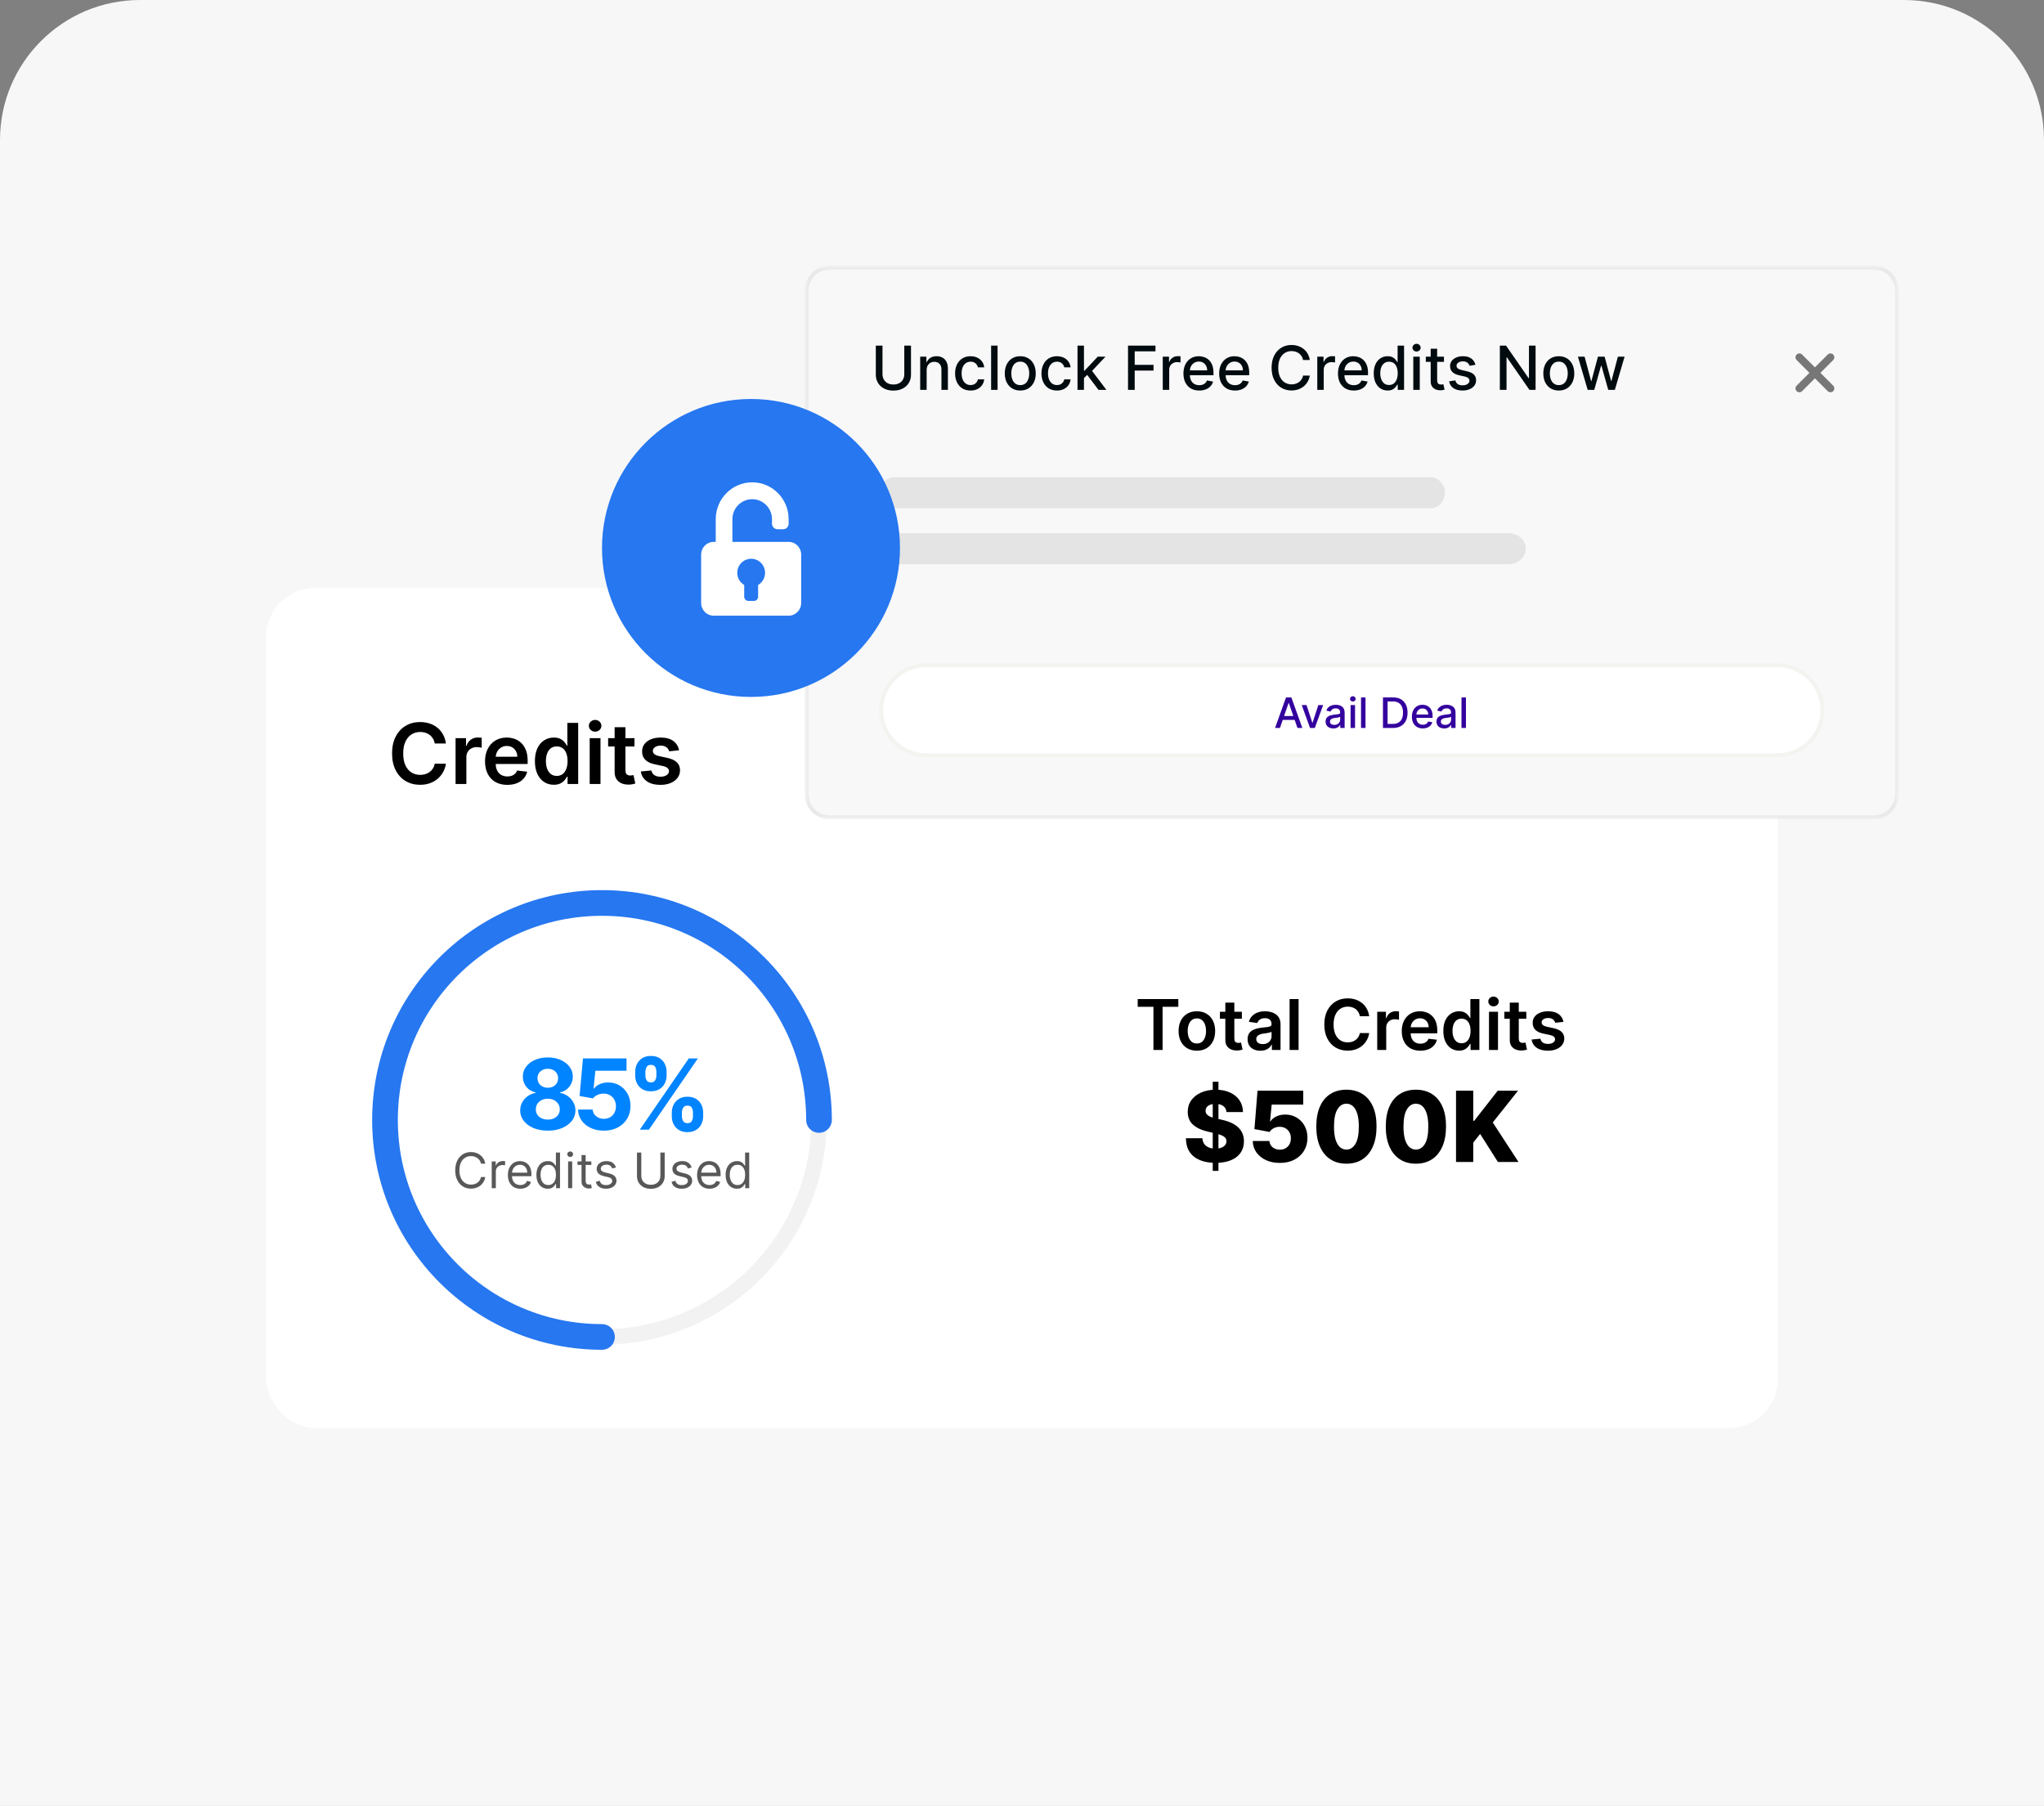 <svg width="292" height="258" viewBox="0 0 292 258" fill="none" xmlns="http://www.w3.org/2000/svg">
<rect x="0" y="0" width="292" height="258" fill="#808080" stroke="none"/>
<path d="M0 20C0 8.954 8.954 0 20 0H272C283.046 0 292 8.954 292 20V258H0V20Z" fill="#F7F7F8"/>
<rect x="38" y="84" width="216" height="120" rx="7" fill="white"/>
<path d="M63.702 106.217H62.108C62.063 105.956 61.979 105.724 61.857 105.523C61.735 105.318 61.583 105.145 61.401 105.003C61.219 104.861 61.012 104.754 60.779 104.683C60.549 104.609 60.3 104.572 60.033 104.572C59.559 104.572 59.138 104.692 58.772 104.93C58.405 105.166 58.118 105.513 57.911 105.97C57.703 106.425 57.6 106.98 57.6 107.636C57.6 108.304 57.703 108.866 57.911 109.324C58.121 109.778 58.408 110.122 58.772 110.355C59.138 110.585 59.557 110.7 60.029 110.7C60.29 110.7 60.534 110.666 60.762 110.598C60.992 110.527 61.198 110.423 61.38 110.287C61.564 110.151 61.719 109.983 61.844 109.784C61.972 109.585 62.06 109.358 62.108 109.102L63.702 109.111C63.642 109.526 63.513 109.915 63.314 110.278C63.118 110.642 62.861 110.963 62.543 111.241C62.225 111.517 61.853 111.733 61.426 111.889C61 112.043 60.527 112.119 60.008 112.119C59.24 112.119 58.556 111.942 57.953 111.587C57.351 111.232 56.877 110.719 56.53 110.048C56.184 109.378 56.01 108.574 56.01 107.636C56.01 106.696 56.185 105.892 56.534 105.224C56.884 104.554 57.36 104.041 57.962 103.686C58.564 103.331 59.246 103.153 60.008 103.153C60.493 103.153 60.945 103.222 61.363 103.358C61.78 103.494 62.152 103.695 62.479 103.959C62.806 104.22 63.074 104.541 63.284 104.922C63.498 105.3 63.637 105.732 63.702 106.217ZM65.082 112V105.455H66.577V106.545H66.646C66.765 106.168 66.969 105.876 67.259 105.672C67.552 105.464 67.886 105.361 68.261 105.361C68.346 105.361 68.441 105.365 68.546 105.374C68.654 105.379 68.744 105.389 68.815 105.403V106.822C68.749 106.8 68.646 106.78 68.504 106.763C68.364 106.743 68.229 106.733 68.099 106.733C67.817 106.733 67.565 106.794 67.34 106.916C67.119 107.036 66.944 107.202 66.816 107.415C66.688 107.628 66.624 107.874 66.624 108.152V112H65.082ZM72.468 112.128C71.811 112.128 71.245 111.991 70.767 111.719C70.293 111.443 69.928 111.054 69.672 110.551C69.416 110.045 69.289 109.45 69.289 108.766C69.289 108.092 69.416 107.501 69.672 106.993C69.931 106.482 70.291 106.084 70.755 105.8C71.218 105.513 71.762 105.369 72.387 105.369C72.79 105.369 73.171 105.435 73.529 105.565C73.89 105.693 74.208 105.892 74.483 106.162C74.762 106.432 74.981 106.776 75.14 107.193C75.299 107.608 75.378 108.102 75.378 108.676V109.149H70.013V108.109H73.9C73.897 107.814 73.833 107.551 73.708 107.321C73.583 107.088 73.408 106.905 73.184 106.771C72.962 106.638 72.704 106.571 72.408 106.571C72.093 106.571 71.816 106.648 71.577 106.801C71.338 106.952 71.152 107.151 71.019 107.398C70.888 107.642 70.821 107.911 70.819 108.203V109.111C70.819 109.491 70.888 109.818 71.027 110.091C71.166 110.361 71.361 110.568 71.611 110.713C71.861 110.855 72.154 110.926 72.489 110.926C72.713 110.926 72.916 110.895 73.098 110.832C73.28 110.767 73.438 110.672 73.571 110.547C73.705 110.422 73.806 110.267 73.874 110.082L75.314 110.244C75.223 110.625 75.05 110.957 74.794 111.241C74.541 111.523 74.218 111.741 73.823 111.898C73.428 112.051 72.976 112.128 72.468 112.128ZM79.112 112.115C78.598 112.115 78.138 111.983 77.731 111.719C77.325 111.455 77.004 111.071 76.769 110.568C76.533 110.065 76.415 109.455 76.415 108.736C76.415 108.009 76.534 107.395 76.773 106.895C77.014 106.392 77.34 106.013 77.749 105.757C78.158 105.499 78.614 105.369 79.117 105.369C79.5 105.369 79.815 105.435 80.062 105.565C80.31 105.693 80.506 105.848 80.651 106.03C80.796 106.209 80.908 106.378 80.987 106.537H81.051V103.273H82.598V112H81.081V110.969H80.987C80.908 111.128 80.793 111.297 80.642 111.476C80.492 111.652 80.293 111.803 80.046 111.928C79.798 112.053 79.487 112.115 79.112 112.115ZM79.543 110.849C79.869 110.849 80.148 110.761 80.378 110.585C80.608 110.406 80.783 110.158 80.902 109.839C81.021 109.521 81.081 109.151 81.081 108.727C81.081 108.304 81.021 107.936 80.902 107.624C80.785 107.311 80.612 107.068 80.382 106.895C80.155 106.722 79.875 106.635 79.543 106.635C79.199 106.635 78.912 106.724 78.682 106.903C78.452 107.082 78.278 107.33 78.162 107.645C78.046 107.96 77.987 108.321 77.987 108.727C77.987 109.136 78.046 109.501 78.162 109.822C78.281 110.141 78.456 110.392 78.686 110.577C78.919 110.759 79.204 110.849 79.543 110.849ZM84.242 112V105.455H85.784V112H84.242ZM85.017 104.526C84.773 104.526 84.563 104.445 84.387 104.283C84.211 104.118 84.123 103.92 84.123 103.69C84.123 103.457 84.211 103.26 84.387 103.098C84.563 102.933 84.773 102.851 85.017 102.851C85.265 102.851 85.475 102.933 85.648 103.098C85.824 103.26 85.912 103.457 85.912 103.69C85.912 103.92 85.824 104.118 85.648 104.283C85.475 104.445 85.265 104.526 85.017 104.526ZM90.639 105.455V106.648H86.876V105.455H90.639ZM87.805 103.886H89.348V110.031C89.348 110.239 89.379 110.398 89.442 110.509C89.507 110.616 89.592 110.69 89.697 110.73C89.803 110.77 89.919 110.79 90.047 110.79C90.144 110.79 90.231 110.783 90.311 110.768C90.394 110.754 90.456 110.741 90.499 110.73L90.758 111.936C90.676 111.964 90.558 111.996 90.405 112.03C90.254 112.064 90.07 112.084 89.851 112.089C89.465 112.101 89.117 112.043 88.807 111.915C88.497 111.784 88.251 111.582 88.07 111.31C87.891 111.037 87.803 110.696 87.805 110.287V103.886ZM97.009 107.185L95.603 107.338C95.563 107.196 95.493 107.062 95.394 106.938C95.297 106.812 95.166 106.712 95.002 106.635C94.837 106.558 94.635 106.52 94.397 106.52C94.076 106.52 93.806 106.589 93.587 106.729C93.371 106.868 93.265 107.048 93.267 107.27C93.265 107.46 93.334 107.615 93.476 107.734C93.621 107.854 93.86 107.952 94.192 108.028L95.309 108.267C95.928 108.401 96.388 108.612 96.689 108.902C96.993 109.192 97.147 109.571 97.15 110.04C97.147 110.452 97.026 110.815 96.787 111.131C96.552 111.443 96.223 111.687 95.803 111.864C95.382 112.04 94.9 112.128 94.354 112.128C93.553 112.128 92.908 111.96 92.419 111.625C91.931 111.287 91.64 110.817 91.546 110.214L93.05 110.07C93.118 110.365 93.263 110.588 93.485 110.739C93.706 110.889 93.995 110.964 94.35 110.964C94.716 110.964 95.01 110.889 95.232 110.739C95.456 110.588 95.569 110.402 95.569 110.18C95.569 109.993 95.496 109.838 95.351 109.716C95.209 109.594 94.988 109.5 94.686 109.435L93.57 109.2C92.942 109.07 92.478 108.849 92.177 108.54C91.875 108.227 91.726 107.832 91.729 107.355C91.726 106.952 91.836 106.602 92.057 106.307C92.282 106.009 92.593 105.778 92.99 105.616C93.391 105.452 93.853 105.369 94.375 105.369C95.142 105.369 95.746 105.533 96.186 105.859C96.63 106.186 96.904 106.628 97.009 107.185Z" fill="black"/>
<path d="M162.529 143.832V142.727H168.331V143.832H166.083V150H164.776V143.832H162.529ZM170.981 150.107C170.449 150.107 169.987 149.989 169.596 149.755C169.206 149.521 168.903 149.193 168.687 148.771C168.474 148.35 168.368 147.857 168.368 147.294C168.368 146.731 168.474 146.237 168.687 145.813C168.903 145.389 169.206 145.06 169.596 144.826C169.987 144.592 170.449 144.474 170.981 144.474C171.514 144.474 171.975 144.592 172.366 144.826C172.757 145.06 173.059 145.389 173.272 145.813C173.487 146.237 173.595 146.731 173.595 147.294C173.595 147.857 173.487 148.35 173.272 148.771C173.059 149.193 172.757 149.521 172.366 149.755C171.975 149.989 171.514 150.107 170.981 150.107ZM170.988 149.077C171.277 149.077 171.519 148.997 171.713 148.839C171.907 148.678 172.051 148.462 172.146 148.192C172.243 147.923 172.292 147.622 172.292 147.29C172.292 146.957 172.243 146.655 172.146 146.385C172.051 146.113 171.907 145.896 171.713 145.735C171.519 145.574 171.277 145.494 170.988 145.494C170.692 145.494 170.446 145.574 170.25 145.735C170.056 145.896 169.91 146.113 169.813 146.385C169.718 146.655 169.671 146.957 169.671 147.29C169.671 147.622 169.718 147.923 169.813 148.192C169.91 148.462 170.056 148.678 170.25 148.839C170.446 148.997 170.692 149.077 170.988 149.077ZM177.41 144.545V145.54H174.274V144.545H177.41ZM175.048 143.239H176.334V148.359C176.334 148.532 176.36 148.665 176.412 148.757C176.466 148.847 176.537 148.909 176.625 148.942C176.712 148.975 176.809 148.991 176.916 148.991C176.997 148.991 177.07 148.986 177.136 148.974C177.205 148.962 177.257 148.951 177.292 148.942L177.509 149.947C177.44 149.97 177.342 149.996 177.214 150.025C177.089 150.053 176.935 150.07 176.753 150.075C176.431 150.084 176.141 150.036 175.883 149.929C175.625 149.82 175.42 149.652 175.268 149.425C175.119 149.197 175.046 148.913 175.048 148.572V143.239ZM180.054 150.11C179.709 150.11 179.397 150.049 179.12 149.925C178.846 149.8 178.628 149.615 178.467 149.371C178.308 149.128 178.229 148.827 178.229 148.469C178.229 148.162 178.286 147.907 178.4 147.706C178.513 147.505 178.668 147.344 178.865 147.223C179.061 147.102 179.283 147.011 179.529 146.95C179.777 146.886 180.034 146.839 180.299 146.811C180.619 146.778 180.878 146.748 181.077 146.722C181.276 146.694 181.42 146.651 181.51 146.594C181.603 146.535 181.649 146.444 181.649 146.321V146.3C181.649 146.032 181.569 145.825 181.411 145.678C181.252 145.531 181.024 145.458 180.725 145.458C180.411 145.458 180.161 145.527 179.976 145.664C179.794 145.801 179.671 145.964 179.607 146.151L178.407 145.98C178.501 145.649 178.658 145.372 178.875 145.149C179.093 144.924 179.359 144.756 179.674 144.645C179.989 144.531 180.337 144.474 180.718 144.474C180.981 144.474 181.243 144.505 181.503 144.567C181.764 144.628 182.002 144.73 182.217 144.872C182.432 145.012 182.605 145.202 182.735 145.444C182.868 145.685 182.934 145.987 182.934 146.349V150H181.699V149.251H181.656C181.578 149.402 181.468 149.544 181.326 149.677C181.186 149.807 181.01 149.912 180.797 149.993C180.586 150.071 180.338 150.11 180.054 150.11ZM180.388 149.165C180.646 149.165 180.87 149.115 181.059 149.013C181.249 148.909 181.394 148.771 181.496 148.601C181.6 148.43 181.652 148.245 181.652 148.043V147.401C181.612 147.434 181.543 147.464 181.446 147.493C181.352 147.521 181.245 147.546 181.127 147.567C181.008 147.589 180.891 147.608 180.775 147.624C180.659 147.641 180.559 147.655 180.473 147.667C180.282 147.693 180.11 147.736 179.958 147.795C179.807 147.854 179.687 147.937 179.6 148.043C179.512 148.147 179.468 148.282 179.468 148.448C179.468 148.685 179.555 148.864 179.728 148.984C179.9 149.105 180.121 149.165 180.388 149.165ZM185.512 142.727V150H184.227V142.727H185.512ZM195.597 145.181H194.269C194.231 144.963 194.161 144.77 194.059 144.602C193.957 144.432 193.831 144.287 193.679 144.169C193.528 144.051 193.355 143.962 193.161 143.903C192.969 143.841 192.762 143.81 192.539 143.81C192.144 143.81 191.794 143.91 191.488 144.109C191.183 144.305 190.944 144.594 190.771 144.975C190.598 145.354 190.512 145.817 190.512 146.364C190.512 146.92 190.598 147.389 190.771 147.77C190.946 148.149 191.185 148.435 191.488 148.629C191.794 148.821 192.143 148.917 192.536 148.917C192.753 148.917 192.957 148.888 193.146 148.832C193.338 148.772 193.51 148.686 193.661 148.572C193.815 148.459 193.944 148.319 194.048 148.153C194.155 147.988 194.228 147.798 194.269 147.585L195.597 147.592C195.547 147.938 195.439 148.262 195.274 148.565C195.11 148.868 194.896 149.136 194.631 149.368C194.366 149.598 194.056 149.777 193.7 149.908C193.345 150.036 192.951 150.099 192.518 150.099C191.879 150.099 191.308 149.951 190.806 149.656C190.304 149.36 189.909 148.932 189.62 148.374C189.331 147.815 189.187 147.145 189.187 146.364C189.187 145.58 189.333 144.91 189.624 144.354C189.915 143.795 190.311 143.368 190.813 143.072C191.315 142.776 191.883 142.628 192.518 142.628C192.923 142.628 193.299 142.685 193.647 142.798C193.995 142.912 194.305 143.079 194.578 143.299C194.85 143.517 195.074 143.784 195.249 144.102C195.426 144.416 195.542 144.776 195.597 145.181ZM196.746 150V144.545H197.993V145.455H198.05C198.149 145.14 198.32 144.897 198.561 144.727C198.805 144.554 199.083 144.467 199.396 144.467C199.467 144.467 199.546 144.471 199.634 144.478C199.723 144.483 199.798 144.491 199.857 144.503V145.685C199.803 145.666 199.716 145.65 199.598 145.636C199.482 145.619 199.37 145.611 199.261 145.611C199.026 145.611 198.816 145.662 198.629 145.763C198.444 145.863 198.298 146.001 198.192 146.179C198.085 146.357 198.032 146.561 198.032 146.793V150H196.746ZM202.901 150.107C202.355 150.107 201.882 149.993 201.485 149.766C201.089 149.536 200.785 149.212 200.572 148.793C200.359 148.371 200.252 147.875 200.252 147.305C200.252 146.744 200.359 146.251 200.572 145.827C200.787 145.401 201.088 145.07 201.474 144.833C201.86 144.594 202.313 144.474 202.834 144.474C203.17 144.474 203.487 144.529 203.786 144.638C204.086 144.744 204.352 144.91 204.581 145.135C204.813 145.36 204.995 145.646 205.128 145.994C205.261 146.34 205.327 146.752 205.327 147.23V147.624H200.856V146.758H204.095C204.092 146.512 204.039 146.293 203.935 146.101C203.831 145.907 203.685 145.754 203.498 145.643C203.313 145.531 203.098 145.476 202.852 145.476C202.589 145.476 202.358 145.54 202.159 145.668C201.96 145.793 201.805 145.959 201.694 146.165C201.585 146.368 201.53 146.592 201.527 146.836V147.592C201.527 147.91 201.585 148.182 201.701 148.409C201.817 148.634 201.979 148.807 202.188 148.928C202.396 149.046 202.64 149.105 202.919 149.105C203.106 149.105 203.276 149.079 203.427 149.027C203.579 148.973 203.71 148.893 203.821 148.789C203.932 148.685 204.017 148.556 204.073 148.402L205.274 148.537C205.198 148.854 205.053 149.131 204.84 149.368C204.63 149.602 204.36 149.785 204.031 149.915C203.702 150.043 203.325 150.107 202.901 150.107ZM208.439 150.096C208.01 150.096 207.627 149.986 207.288 149.766C206.949 149.545 206.682 149.226 206.485 148.807C206.289 148.388 206.191 147.879 206.191 147.28C206.191 146.674 206.29 146.162 206.489 145.746C206.69 145.327 206.961 145.011 207.302 144.798C207.643 144.582 208.023 144.474 208.442 144.474C208.762 144.474 209.025 144.529 209.23 144.638C209.436 144.744 209.6 144.873 209.721 145.025C209.841 145.174 209.935 145.315 210.001 145.447H210.054V142.727H211.343V150H210.079V149.141H210.001C209.935 149.273 209.839 149.414 209.713 149.563C209.588 149.71 209.422 149.835 209.216 149.94C209.01 150.044 208.751 150.096 208.439 150.096ZM208.797 149.041C209.069 149.041 209.301 148.968 209.493 148.821C209.685 148.672 209.831 148.465 209.93 148.2C210.029 147.934 210.079 147.625 210.079 147.273C210.079 146.92 210.029 146.613 209.93 146.353C209.833 146.093 209.689 145.89 209.497 145.746C209.307 145.601 209.074 145.529 208.797 145.529C208.511 145.529 208.272 145.604 208.08 145.753C207.888 145.902 207.744 146.108 207.647 146.371C207.55 146.634 207.501 146.934 207.501 147.273C207.501 147.614 207.55 147.918 207.647 148.185C207.746 148.451 207.892 148.66 208.083 148.814C208.278 148.965 208.516 149.041 208.797 149.041ZM212.713 150V144.545H213.999V150H212.713ZM213.36 143.771C213.156 143.771 212.981 143.704 212.834 143.569C212.687 143.432 212.614 143.267 212.614 143.075C212.614 142.881 212.687 142.717 212.834 142.582C212.981 142.444 213.156 142.376 213.36 142.376C213.566 142.376 213.741 142.444 213.885 142.582C214.032 142.717 214.105 142.881 214.105 143.075C214.105 143.267 214.032 143.432 213.885 143.569C213.741 143.704 213.566 143.771 213.36 143.771ZM218.044 144.545V145.54H214.909V144.545H218.044ZM215.683 143.239H216.968V148.359C216.968 148.532 216.994 148.665 217.047 148.757C217.101 148.847 217.172 148.909 217.26 148.942C217.347 148.975 217.444 148.991 217.551 148.991C217.631 148.991 217.705 148.986 217.771 148.974C217.84 148.962 217.892 148.951 217.927 148.942L218.144 149.947C218.075 149.97 217.977 149.996 217.849 150.025C217.724 150.053 217.57 150.07 217.387 150.075C217.065 150.084 216.775 150.036 216.517 149.929C216.259 149.82 216.055 149.652 215.903 149.425C215.754 149.197 215.681 148.913 215.683 148.572V143.239ZM223.352 145.987L222.181 146.115C222.147 145.997 222.089 145.885 222.007 145.781C221.926 145.677 221.817 145.593 221.68 145.529C221.543 145.465 221.374 145.433 221.176 145.433C220.908 145.433 220.683 145.491 220.501 145.607C220.321 145.723 220.232 145.874 220.235 146.058C220.232 146.217 220.29 146.346 220.409 146.445C220.529 146.545 220.728 146.626 221.005 146.69L221.936 146.889C222.452 147 222.835 147.177 223.086 147.418C223.339 147.66 223.467 147.976 223.47 148.366C223.467 148.71 223.367 149.013 223.168 149.276C222.971 149.536 222.698 149.74 222.347 149.886C221.997 150.033 221.595 150.107 221.14 150.107C220.472 150.107 219.935 149.967 219.528 149.688C219.121 149.406 218.878 149.014 218.8 148.512L220.053 148.391C220.11 148.638 220.231 148.823 220.416 148.949C220.6 149.074 220.841 149.137 221.137 149.137C221.442 149.137 221.687 149.074 221.872 148.949C222.059 148.823 222.152 148.668 222.152 148.484C222.152 148.327 222.092 148.198 221.971 148.097C221.853 147.995 221.668 147.917 221.417 147.862L220.487 147.667C219.963 147.558 219.576 147.375 219.325 147.116C219.075 146.856 218.95 146.527 218.953 146.129C218.95 145.793 219.041 145.502 219.226 145.256C219.413 145.007 219.672 144.815 220.004 144.68C220.338 144.543 220.722 144.474 221.158 144.474C221.797 144.474 222.3 144.611 222.667 144.883C223.036 145.155 223.265 145.523 223.352 145.987Z" fill="black"/>
<path d="M173.248 167.273V154.545H174.063V167.273H173.248ZM175.212 158.871C175.179 158.506 175.031 158.223 174.769 158.021C174.511 157.815 174.141 157.712 173.661 157.712C173.342 157.712 173.077 157.754 172.865 157.837C172.653 157.92 172.494 158.034 172.388 158.18C172.282 158.322 172.227 158.486 172.224 158.672C172.217 158.824 172.247 158.959 172.313 159.075C172.383 159.191 172.482 159.293 172.612 159.383C172.744 159.469 172.903 159.545 173.089 159.612C173.274 159.678 173.483 159.736 173.715 159.786L174.59 159.984C175.094 160.094 175.538 160.24 175.923 160.422C176.31 160.604 176.635 160.821 176.897 161.073C177.162 161.325 177.363 161.615 177.499 161.943C177.634 162.271 177.704 162.639 177.707 163.047C177.704 163.69 177.542 164.242 177.22 164.702C176.899 165.163 176.436 165.516 175.833 165.761C175.233 166.007 174.509 166.129 173.661 166.129C172.809 166.129 172.066 166.002 171.433 165.746C170.8 165.491 170.308 165.103 169.957 164.583C169.605 164.063 169.425 163.405 169.415 162.609H171.771C171.791 162.938 171.879 163.211 172.035 163.43C172.191 163.648 172.404 163.814 172.676 163.927C172.951 164.04 173.269 164.096 173.631 164.096C173.962 164.096 174.244 164.051 174.476 163.962C174.711 163.872 174.892 163.748 175.018 163.589C175.144 163.43 175.208 163.247 175.212 163.042C175.208 162.85 175.149 162.686 175.033 162.55C174.917 162.411 174.738 162.291 174.496 162.192C174.257 162.089 173.952 161.995 173.581 161.908L172.517 161.66C171.635 161.458 170.941 161.131 170.434 160.68C169.927 160.226 169.675 159.613 169.678 158.841C169.675 158.211 169.844 157.659 170.185 157.185C170.527 156.711 170.999 156.342 171.602 156.077C172.205 155.812 172.893 155.679 173.665 155.679C174.454 155.679 175.139 155.813 175.719 156.082C176.302 156.347 176.754 156.72 177.076 157.2C177.397 157.681 177.562 158.238 177.568 158.871H175.212ZM182.828 166.139C182.086 166.139 181.426 166.005 180.849 165.737C180.273 165.468 179.817 165.098 179.482 164.628C179.151 164.157 178.978 163.617 178.965 163.007H181.352C181.371 163.382 181.524 163.683 181.809 163.912C182.094 164.137 182.434 164.25 182.828 164.25C183.136 164.25 183.41 164.182 183.648 164.046C183.887 163.91 184.074 163.72 184.21 163.474C184.346 163.226 184.412 162.941 184.409 162.619C184.412 162.291 184.344 162.004 184.205 161.759C184.069 161.514 183.88 161.323 183.638 161.188C183.4 161.048 183.125 160.979 182.813 160.979C182.518 160.975 182.238 161.04 181.973 161.173C181.711 161.305 181.512 161.486 181.376 161.714L179.204 161.307L179.646 155.818H186.179V157.802H181.67L181.436 160.203H181.496C181.665 159.921 181.937 159.689 182.311 159.507C182.689 159.321 183.118 159.229 183.599 159.229C184.209 159.229 184.752 159.371 185.229 159.656C185.71 159.938 186.088 160.329 186.363 160.83C186.641 161.33 186.781 161.903 186.781 162.55C186.781 163.249 186.615 163.869 186.283 164.409C185.955 164.949 185.495 165.374 184.901 165.682C184.311 165.987 183.62 166.139 182.828 166.139ZM192.343 166.249C191.454 166.249 190.689 166.038 190.046 165.617C189.403 165.193 188.907 164.585 188.559 163.793C188.211 162.997 188.039 162.041 188.042 160.924C188.045 159.807 188.219 158.859 188.564 158.08C188.912 157.298 189.406 156.703 190.046 156.295C190.689 155.884 191.454 155.679 192.343 155.679C193.231 155.679 193.996 155.884 194.639 156.295C195.286 156.703 195.783 157.298 196.131 158.08C196.479 158.862 196.651 159.81 196.648 160.924C196.648 162.044 196.474 163.002 196.126 163.798C195.778 164.593 195.282 165.201 194.639 165.622C194 166.04 193.234 166.249 192.343 166.249ZM192.343 164.235C192.873 164.235 193.302 163.965 193.63 163.425C193.958 162.881 194.121 162.048 194.117 160.924C194.117 160.188 194.043 159.582 193.894 159.104C193.744 158.624 193.537 158.266 193.272 158.031C193.007 157.795 192.697 157.678 192.343 157.678C191.816 157.678 191.39 157.944 191.065 158.478C190.74 159.008 190.576 159.824 190.573 160.924C190.569 161.67 190.641 162.288 190.786 162.778C190.936 163.269 191.144 163.635 191.413 163.877C191.681 164.116 191.991 164.235 192.343 164.235ZM202.268 166.249C201.38 166.249 200.614 166.038 199.971 165.617C199.328 165.193 198.833 164.585 198.485 163.793C198.137 162.997 197.965 162.041 197.968 160.924C197.971 159.807 198.145 158.859 198.49 158.08C198.838 157.298 199.332 156.703 199.971 156.295C200.614 155.884 201.38 155.679 202.268 155.679C203.157 155.679 203.922 155.884 204.565 156.295C205.211 156.703 205.709 157.298 206.057 158.08C206.405 158.862 206.577 159.81 206.574 160.924C206.574 162.044 206.4 163.002 206.052 163.798C205.704 164.593 205.208 165.201 204.565 165.622C203.925 166.04 203.16 166.249 202.268 166.249ZM202.268 164.235C202.799 164.235 203.228 163.965 203.556 163.425C203.884 162.881 204.046 162.048 204.043 160.924C204.043 160.188 203.969 159.582 203.819 159.104C203.67 158.624 203.463 158.266 203.198 158.031C202.933 157.795 202.623 157.678 202.268 157.678C201.741 157.678 201.315 157.944 200.991 158.478C200.666 159.008 200.502 159.824 200.498 160.924C200.495 161.67 200.566 162.288 200.712 162.778C200.861 163.269 201.07 163.635 201.339 163.877C201.607 164.116 201.917 164.235 202.268 164.235ZM208.003 166V155.818H210.464V160.124H210.598L213.964 155.818H216.862L213.253 160.362L216.927 166H213.984L211.448 161.998L210.464 163.241V166H208.003Z" fill="black"/>
<path opacity="0.7" d="M69.33 166.247H68.713C68.677 166.07 68.613 165.914 68.522 165.779C68.432 165.645 68.323 165.533 68.194 165.441C68.066 165.349 67.924 165.279 67.769 165.233C67.613 165.186 67.451 165.163 67.281 165.163C66.973 165.163 66.694 165.241 66.444 165.397C66.195 165.552 65.997 165.782 65.85 166.085C65.704 166.389 65.631 166.761 65.631 167.201C65.631 167.642 65.704 168.014 65.85 168.317C65.997 168.621 66.195 168.85 66.444 169.006C66.694 169.162 66.973 169.24 67.281 169.24C67.451 169.24 67.613 169.217 67.769 169.17C67.924 169.124 68.066 169.055 68.194 168.964C68.323 168.871 68.432 168.757 68.522 168.623C68.613 168.487 68.677 168.332 68.713 168.156H69.33C69.283 168.416 69.199 168.649 69.076 168.854C68.954 169.06 68.801 169.235 68.619 169.379C68.436 169.521 68.232 169.63 68.005 169.705C67.779 169.779 67.538 169.816 67.281 169.816C66.847 169.816 66.461 169.71 66.123 169.498C65.785 169.286 65.519 168.985 65.325 168.593C65.131 168.202 65.034 167.738 65.034 167.201C65.034 166.664 65.131 166.2 65.325 165.809C65.519 165.418 65.785 165.117 66.123 164.904C66.461 164.692 66.847 164.586 67.281 164.586C67.538 164.586 67.779 164.624 68.005 164.698C68.232 164.773 68.436 164.882 68.619 165.026C68.801 165.169 68.954 165.343 69.076 165.548C69.199 165.752 69.283 165.985 69.33 166.247ZM70.246 169.747V165.929H70.813V166.505H70.853C70.922 166.316 71.049 166.163 71.231 166.045C71.413 165.928 71.619 165.869 71.847 165.869C71.89 165.869 71.944 165.87 72.009 165.871C72.073 165.873 72.122 165.876 72.156 165.879V166.476C72.136 166.471 72.09 166.463 72.019 166.453C71.949 166.442 71.875 166.436 71.797 166.436C71.612 166.436 71.446 166.475 71.3 166.553C71.156 166.629 71.042 166.735 70.957 166.871C70.874 167.005 70.833 167.158 70.833 167.331V169.747H70.246ZM74.335 169.826C73.968 169.826 73.65 169.745 73.383 169.583C73.118 169.419 72.914 169.19 72.769 168.897C72.627 168.602 72.556 168.259 72.556 167.868C72.556 167.476 72.627 167.132 72.769 166.833C72.914 166.534 73.114 166.3 73.371 166.132C73.63 165.963 73.931 165.879 74.276 165.879C74.475 165.879 74.671 165.912 74.865 165.978C75.059 166.045 75.235 166.152 75.394 166.302C75.554 166.449 75.68 166.645 75.775 166.888C75.869 167.132 75.916 167.432 75.916 167.788V168.037H72.973V167.529H75.32C75.32 167.314 75.277 167.122 75.191 166.953C75.106 166.784 74.985 166.65 74.828 166.553C74.672 166.455 74.488 166.406 74.276 166.406C74.042 166.406 73.84 166.464 73.669 166.58C73.5 166.694 73.37 166.843 73.279 167.027C73.188 167.211 73.142 167.409 73.142 167.619V167.957C73.142 168.245 73.192 168.49 73.291 168.69C73.393 168.889 73.533 169.041 73.712 169.145C73.891 169.248 74.099 169.299 74.335 169.299C74.49 169.299 74.629 169.278 74.753 169.235C74.879 169.19 74.988 169.124 75.079 169.036C75.17 168.946 75.24 168.835 75.29 168.703L75.857 168.862C75.797 169.054 75.697 169.223 75.556 169.369C75.415 169.513 75.241 169.626 75.034 169.707C74.827 169.787 74.594 169.826 74.335 169.826ZM78.251 169.826C77.933 169.826 77.652 169.746 77.408 169.585C77.164 169.423 76.974 169.194 76.836 168.899C76.699 168.603 76.63 168.252 76.63 167.848C76.63 167.447 76.699 167.099 76.836 166.804C76.974 166.509 77.165 166.281 77.41 166.12C77.656 165.959 77.939 165.879 78.261 165.879C78.509 165.879 78.706 165.92 78.85 166.003C78.996 166.084 79.107 166.177 79.183 166.282C79.261 166.384 79.321 166.469 79.364 166.535H79.414V164.656H80.001V169.747H79.434V169.16H79.364C79.321 169.23 79.26 169.318 79.18 169.424C79.101 169.528 78.987 169.622 78.84 169.705C78.692 169.786 78.496 169.826 78.251 169.826ZM78.33 169.299C78.566 169.299 78.764 169.238 78.927 169.115C79.089 168.991 79.213 168.82 79.297 168.601C79.382 168.38 79.424 168.126 79.424 167.838C79.424 167.553 79.382 167.303 79.3 167.09C79.217 166.874 79.094 166.707 78.932 166.587C78.769 166.466 78.569 166.406 78.33 166.406C78.082 166.406 77.874 166.47 77.709 166.597C77.545 166.723 77.421 166.895 77.338 167.112C77.257 167.327 77.217 167.569 77.217 167.838C77.217 168.11 77.258 168.356 77.341 168.579C77.425 168.799 77.55 168.975 77.714 169.105C77.879 169.235 78.085 169.299 78.33 169.299ZM81.157 169.747V165.929H81.743V169.747H81.157ZM81.455 165.292C81.341 165.292 81.242 165.253 81.159 165.175C81.078 165.098 81.037 165.004 81.037 164.895C81.037 164.785 81.078 164.692 81.159 164.614C81.242 164.536 81.341 164.497 81.455 164.497C81.569 164.497 81.667 164.536 81.748 164.614C81.831 164.692 81.873 164.785 81.873 164.895C81.873 165.004 81.831 165.098 81.748 165.175C81.667 165.253 81.569 165.292 81.455 165.292ZM84.478 165.929V166.426H82.499V165.929H84.478ZM83.076 165.014H83.663V168.653C83.663 168.819 83.687 168.943 83.735 169.026C83.785 169.107 83.848 169.162 83.924 169.19C84.002 169.217 84.084 169.23 84.17 169.23C84.235 169.23 84.288 169.226 84.329 169.22C84.371 169.212 84.404 169.205 84.428 169.2L84.548 169.727C84.508 169.742 84.453 169.757 84.381 169.772C84.31 169.788 84.22 169.797 84.11 169.797C83.945 169.797 83.782 169.761 83.623 169.69C83.466 169.618 83.335 169.51 83.23 169.364C83.128 169.218 83.076 169.034 83.076 168.812V165.014ZM87.997 166.784L87.47 166.933C87.437 166.845 87.388 166.76 87.323 166.677C87.26 166.592 87.174 166.523 87.065 166.468C86.955 166.413 86.815 166.386 86.645 166.386C86.411 166.386 86.216 166.44 86.06 166.548C85.906 166.654 85.829 166.789 85.829 166.953C85.829 167.099 85.882 167.214 85.988 167.298C86.094 167.383 86.26 167.453 86.486 167.51L87.052 167.649C87.394 167.732 87.648 167.858 87.815 168.029C87.983 168.198 88.067 168.416 88.067 168.683C88.067 168.902 88.004 169.097 87.877 169.27C87.753 169.442 87.579 169.578 87.356 169.677C87.132 169.777 86.872 169.826 86.575 169.826C86.186 169.826 85.863 169.742 85.608 169.573C85.353 169.404 85.191 169.157 85.123 168.832L85.68 168.693C85.733 168.898 85.833 169.052 85.981 169.155C86.13 169.258 86.325 169.309 86.565 169.309C86.838 169.309 87.056 169.251 87.216 169.135C87.379 169.018 87.46 168.877 87.46 168.713C87.46 168.58 87.413 168.469 87.321 168.38C87.228 168.288 87.085 168.221 86.893 168.176L86.257 168.027C85.907 167.944 85.65 167.815 85.486 167.641C85.324 167.466 85.243 167.246 85.243 166.983C85.243 166.767 85.303 166.577 85.424 166.411C85.547 166.245 85.713 166.115 85.924 166.021C86.136 165.926 86.376 165.879 86.645 165.879C87.022 165.879 87.319 165.962 87.534 166.128C87.752 166.293 87.906 166.512 87.997 166.784ZM94.339 164.656H94.955V168.027C94.955 168.375 94.873 168.685 94.709 168.959C94.547 169.231 94.317 169.445 94.021 169.603C93.724 169.758 93.376 169.836 92.977 169.836C92.577 169.836 92.229 169.758 91.933 169.603C91.636 169.445 91.406 169.231 91.241 168.959C91.079 168.685 90.998 168.375 90.998 168.027V164.656H91.614V167.977C91.614 168.226 91.669 168.447 91.778 168.641C91.888 168.833 92.043 168.985 92.246 169.096C92.45 169.205 92.693 169.26 92.977 169.26C93.26 169.26 93.504 169.205 93.707 169.096C93.911 168.985 94.067 168.833 94.175 168.641C94.284 168.447 94.339 168.226 94.339 167.977V164.656ZM98.811 166.784L98.284 166.933C98.251 166.845 98.202 166.76 98.138 166.677C98.075 166.592 97.989 166.523 97.879 166.468C97.77 166.413 97.63 166.386 97.459 166.386C97.225 166.386 97.031 166.44 96.875 166.548C96.721 166.654 96.644 166.789 96.644 166.953C96.644 167.099 96.697 167.214 96.803 167.298C96.909 167.383 97.075 167.453 97.3 167.51L97.867 167.649C98.208 167.732 98.463 167.858 98.63 168.029C98.797 168.198 98.881 168.416 98.881 168.683C98.881 168.902 98.818 169.097 98.692 169.27C98.568 169.442 98.394 169.578 98.17 169.677C97.946 169.777 97.686 169.826 97.389 169.826C97 169.826 96.678 169.742 96.422 169.573C96.167 169.404 96.006 169.157 95.938 168.832L96.495 168.693C96.548 168.898 96.648 169.052 96.795 169.155C96.945 169.258 97.139 169.309 97.379 169.309C97.653 169.309 97.87 169.251 98.031 169.135C98.193 169.018 98.274 168.877 98.274 168.713C98.274 168.58 98.228 168.469 98.135 168.38C98.042 168.288 97.9 168.221 97.708 168.176L97.071 168.027C96.722 167.944 96.465 167.815 96.301 167.641C96.138 167.466 96.057 167.246 96.057 166.983C96.057 166.767 96.118 166.577 96.239 166.411C96.361 166.245 96.528 166.115 96.738 166.021C96.95 165.926 97.191 165.879 97.459 165.879C97.837 165.879 98.133 165.962 98.349 166.128C98.566 166.293 98.72 166.512 98.811 166.784ZM101.365 169.826C100.997 169.826 100.68 169.745 100.413 169.583C100.148 169.419 99.943 169.19 99.799 168.897C99.656 168.602 99.585 168.259 99.585 167.868C99.585 167.476 99.656 167.132 99.799 166.833C99.943 166.534 100.143 166.3 100.4 166.132C100.659 165.963 100.96 165.879 101.305 165.879C101.504 165.879 101.7 165.912 101.894 165.978C102.088 166.045 102.265 166.152 102.424 166.302C102.583 166.449 102.71 166.645 102.804 166.888C102.899 167.132 102.946 167.432 102.946 167.788V168.037H100.003V167.529H102.349C102.349 167.314 102.306 167.122 102.22 166.953C102.135 166.784 102.014 166.65 101.857 166.553C101.701 166.455 101.517 166.406 101.305 166.406C101.072 166.406 100.869 166.464 100.699 166.58C100.53 166.694 100.4 166.843 100.308 167.027C100.217 167.211 100.172 167.409 100.172 167.619V167.957C100.172 168.245 100.221 168.49 100.321 168.69C100.422 168.889 100.562 169.041 100.741 169.145C100.92 169.248 101.128 169.299 101.365 169.299C101.519 169.299 101.658 169.278 101.782 169.235C101.908 169.19 102.017 169.124 102.108 169.036C102.199 168.946 102.27 168.835 102.319 168.703L102.886 168.862C102.826 169.054 102.726 169.223 102.585 169.369C102.444 169.513 102.27 169.626 102.063 169.707C101.856 169.787 101.623 169.826 101.365 169.826ZM105.28 169.826C104.962 169.826 104.681 169.746 104.437 169.585C104.194 169.423 104.003 169.194 103.866 168.899C103.728 168.603 103.659 168.252 103.659 167.848C103.659 167.447 103.728 167.099 103.866 166.804C104.003 166.509 104.194 166.281 104.44 166.12C104.685 165.959 104.968 165.879 105.29 165.879C105.538 165.879 105.735 165.92 105.879 166.003C106.025 166.084 106.136 166.177 106.212 166.282C106.29 166.384 106.351 166.469 106.394 166.535H106.443V164.656H107.03V169.747H106.463V169.16H106.394C106.351 169.23 106.289 169.318 106.21 169.424C106.13 169.528 106.017 169.622 105.869 169.705C105.722 169.786 105.525 169.826 105.28 169.826ZM105.36 169.299C105.595 169.299 105.794 169.238 105.956 169.115C106.119 168.991 106.242 168.82 106.326 168.601C106.411 168.38 106.453 168.126 106.453 167.838C106.453 167.553 106.412 167.303 106.329 167.09C106.246 166.874 106.123 166.707 105.961 166.587C105.799 166.466 105.598 166.406 105.36 166.406C105.111 166.406 104.904 166.47 104.738 166.597C104.574 166.723 104.451 166.895 104.368 167.112C104.286 167.327 104.246 167.569 104.246 167.838C104.246 168.11 104.287 168.356 104.37 168.579C104.455 168.799 104.579 168.975 104.743 169.105C104.909 169.235 105.114 169.299 105.36 169.299Z" fill="#121212"/>
<path d="M78.258 161.529C77.493 161.529 76.812 161.404 76.215 161.156C75.622 160.904 75.156 160.561 74.818 160.127C74.48 159.692 74.311 159.2 74.311 158.65C74.311 158.226 74.407 157.836 74.599 157.482C74.795 157.124 75.06 156.827 75.395 156.592C75.73 156.353 76.104 156.201 76.518 156.134V156.065C75.975 155.955 75.534 155.692 75.196 155.274C74.858 154.853 74.689 154.365 74.689 153.808C74.689 153.281 74.843 152.812 75.151 152.401C75.459 151.986 75.882 151.662 76.419 151.426C76.959 151.188 77.572 151.068 78.258 151.068C78.944 151.068 79.556 151.188 80.093 151.426C80.633 151.665 81.057 151.991 81.366 152.406C81.674 152.817 81.83 153.284 81.833 153.808C81.83 154.368 81.657 154.857 81.316 155.274C80.975 155.692 80.537 155.955 80.003 156.065V156.134C80.411 156.201 80.781 156.353 81.112 156.592C81.447 156.827 81.712 157.124 81.907 157.482C82.106 157.836 82.207 158.226 82.211 158.65C82.207 159.2 82.037 159.692 81.699 160.127C81.361 160.561 80.893 160.904 80.297 161.156C79.703 161.404 79.024 161.529 78.258 161.529ZM78.258 159.948C78.6 159.948 78.898 159.886 79.153 159.764C79.408 159.638 79.607 159.465 79.75 159.247C79.896 159.025 79.969 158.769 79.969 158.481C79.969 158.186 79.894 157.926 79.745 157.7C79.596 157.472 79.394 157.293 79.138 157.164C78.883 157.031 78.59 156.965 78.258 156.965C77.93 156.965 77.637 157.031 77.378 157.164C77.12 157.293 76.916 157.472 76.767 157.7C76.621 157.926 76.548 158.186 76.548 158.481C76.548 158.769 76.619 159.025 76.762 159.247C76.904 159.465 77.105 159.638 77.364 159.764C77.622 159.886 77.92 159.948 78.258 159.948ZM78.258 155.399C78.543 155.399 78.797 155.341 79.019 155.225C79.241 155.109 79.415 154.948 79.541 154.742C79.667 154.537 79.73 154.3 79.73 154.031C79.73 153.766 79.667 153.534 79.541 153.335C79.415 153.133 79.243 152.976 79.024 152.863C78.805 152.747 78.55 152.689 78.258 152.689C77.97 152.689 77.715 152.747 77.493 152.863C77.271 152.976 77.097 153.133 76.971 153.335C76.848 153.534 76.787 153.766 76.787 154.031C76.787 154.3 76.85 154.537 76.976 154.742C77.102 154.948 77.276 155.109 77.498 155.225C77.72 155.341 77.973 155.399 78.258 155.399ZM86.263 161.529C85.56 161.529 84.934 161.399 84.383 161.141C83.837 160.882 83.402 160.526 83.081 160.072C82.759 159.618 82.592 159.098 82.579 158.511H84.667C84.69 158.905 84.856 159.225 85.164 159.47C85.472 159.716 85.838 159.838 86.263 159.838C86.601 159.838 86.899 159.764 87.157 159.615C87.419 159.462 87.623 159.252 87.769 158.983C87.918 158.711 87.993 158.4 87.993 158.048C87.993 157.691 87.916 157.376 87.764 157.104C87.615 156.832 87.408 156.62 87.143 156.468C86.877 156.315 86.574 156.237 86.233 156.234C85.934 156.234 85.644 156.295 85.363 156.418C85.084 156.54 84.867 156.708 84.712 156.92L82.797 156.577L83.28 151.208H89.504V152.968H85.055L84.791 155.518H84.851C85.03 155.266 85.3 155.057 85.661 154.892C86.022 154.726 86.427 154.643 86.874 154.643C87.487 154.643 88.034 154.787 88.515 155.075C88.995 155.364 89.375 155.76 89.653 156.264C89.932 156.764 90.069 157.341 90.066 157.994C90.069 158.68 89.91 159.29 89.589 159.823C89.27 160.354 88.825 160.771 88.251 161.076C87.681 161.378 87.018 161.529 86.263 161.529ZM95.969 159.48V158.943C95.969 158.536 96.055 158.161 96.227 157.82C96.403 157.475 96.656 157.2 96.988 156.995C97.322 156.786 97.73 156.681 98.211 156.681C98.698 156.681 99.107 156.784 99.439 156.99C99.773 157.195 100.025 157.47 100.194 157.815C100.367 158.156 100.453 158.532 100.453 158.943V159.48C100.453 159.888 100.367 160.264 100.194 160.609C100.022 160.95 99.768 161.224 99.434 161.429C99.099 161.638 98.691 161.742 98.211 161.742C97.723 161.742 97.314 161.638 96.983 161.429C96.651 161.224 96.399 160.95 96.227 160.609C96.055 160.264 95.969 159.888 95.969 159.48ZM97.415 158.943V159.48C97.415 159.716 97.472 159.938 97.584 160.147C97.7 160.355 97.909 160.46 98.211 160.46C98.512 160.46 98.718 160.357 98.827 160.151C98.94 159.946 98.996 159.722 98.996 159.48V158.943C98.996 158.701 98.943 158.476 98.837 158.267C98.731 158.058 98.522 157.954 98.211 157.954C97.912 157.954 97.705 158.058 97.589 158.267C97.473 158.476 97.415 158.701 97.415 158.943ZM90.743 153.654V153.117C90.743 152.706 90.831 152.33 91.007 151.988C91.183 151.643 91.436 151.368 91.767 151.163C92.102 150.957 92.507 150.855 92.981 150.855C93.471 150.855 93.882 150.957 94.213 151.163C94.545 151.368 94.797 151.643 94.969 151.988C95.141 152.33 95.228 152.706 95.228 153.117V153.654C95.228 154.065 95.14 154.441 94.964 154.782C94.792 155.124 94.538 155.397 94.204 155.602C93.872 155.805 93.464 155.906 92.981 155.906C92.497 155.906 92.087 155.803 91.752 155.598C91.421 155.389 91.169 155.115 90.997 154.777C90.828 154.436 90.743 154.061 90.743 153.654ZM92.2 153.117V153.654C92.2 153.896 92.256 154.119 92.369 154.325C92.485 154.53 92.689 154.633 92.981 154.633C93.285 154.633 93.493 154.53 93.602 154.325C93.715 154.119 93.771 153.896 93.771 153.654V153.117C93.771 152.875 93.718 152.649 93.612 152.441C93.506 152.232 93.295 152.127 92.981 152.127C92.686 152.127 92.482 152.233 92.369 152.446C92.256 152.658 92.2 152.881 92.2 153.117ZM91.4 161.389L98.4 151.208H99.702L92.702 161.389H91.4Z" fill="#0084FF"/>
<circle cx="86" cy="160" r="31" stroke="#F2F2F2" stroke-width="2.201" stroke-linecap="round"/>
<path d="M117 160C117 142.879 103.121 129 86 129C68.879 129 55 142.879 55 160C55 177.121 68.879 191 86 191" stroke="#2677F0" stroke-width="3.669" stroke-linecap="round" stroke-linejoin="round"/>
<mask id="mask0_941_19754" style="mask-type:luminance" maskUnits="userSpaceOnUse" x="115" y="38" width="157" height="79">
<path d="M271.225 38H115V117H271.225V38Z" fill="white"/>
</mask>
<g mask="url(#mask0_941_19754)">
<path d="M267.675 38.222H118.551C116.713 38.222 115.223 39.712 115.223 41.55V113.449C115.223 115.288 116.713 116.778 118.551 116.778H267.675C269.513 116.778 271.004 115.288 271.004 113.449V41.55C271.004 39.712 269.513 38.222 267.675 38.222Z" fill="#F8F8F8"/>
<path d="M204.292 68.179H127.787C126.608 68.179 125.652 69.173 125.652 70.399C125.652 71.624 126.608 72.618 127.787 72.618H204.292C205.472 72.618 206.428 71.624 206.428 70.399C206.428 69.173 205.472 68.179 204.292 68.179Z" fill="#E4E4E4"/>
<path d="M215.527 76.168H128.092C126.745 76.168 125.652 77.162 125.652 78.387C125.652 79.613 126.745 80.607 128.092 80.607H215.527C216.875 80.607 217.967 79.613 217.967 78.387C217.967 77.162 216.875 76.168 215.527 76.168Z" fill="#E4E4E4"/>
<path d="M261.493 51.046L257.055 55.484M257.055 51.046L261.493 55.484" stroke="#777777" stroke-width="1.109" stroke-linecap="round" stroke-linejoin="round"/>
<path d="M253.917 94.809H132.31C128.633 94.809 125.652 97.79 125.652 101.466C125.652 105.143 128.633 108.123 132.31 108.123H253.917C257.593 108.123 260.574 105.143 260.574 101.466C260.574 97.79 257.593 94.809 253.917 94.809Z" fill="white"/>
<path d="M253.917 95.031H132.31C128.756 95.031 125.875 97.912 125.875 101.466C125.875 105.02 128.756 107.902 132.31 107.902H253.917C257.471 107.902 260.353 105.02 260.353 101.466C260.353 97.912 257.471 95.031 253.917 95.031Z" stroke="#F3F3F0" stroke-width="0.555"/>
<path d="M267.675 38.222H118.551C116.713 38.222 115.223 39.712 115.223 41.55V113.449C115.223 115.288 116.713 116.778 118.551 116.778H267.675C269.513 116.778 271.004 115.288 271.004 113.449V41.55C271.004 39.712 269.513 38.222 267.675 38.222Z" stroke="#E9E9E9" stroke-width="0.555"/>
<path d="M129.184 49.372H130.142V53.532C130.142 53.975 130.038 54.367 129.83 54.709C129.622 55.049 129.33 55.316 128.953 55.512C128.576 55.705 128.134 55.802 127.628 55.802C127.123 55.802 126.683 55.705 126.306 55.512C125.929 55.316 125.637 55.049 125.429 54.709C125.221 54.367 125.117 53.975 125.117 53.532V49.372H126.071V53.455C126.071 53.741 126.134 53.995 126.26 54.218C126.387 54.44 126.567 54.615 126.8 54.743C127.033 54.868 127.309 54.931 127.628 54.931C127.949 54.931 128.226 54.868 128.459 54.743C128.693 54.615 128.872 54.44 128.996 54.218C129.122 53.995 129.184 53.741 129.184 53.455V49.372ZM132.379 52.88V55.697H131.455V50.953H132.342V51.725H132.4C132.509 51.474 132.68 51.272 132.913 51.12C133.148 50.968 133.443 50.891 133.799 50.891C134.123 50.891 134.406 50.959 134.649 51.095C134.892 51.229 135.08 51.429 135.214 51.694C135.348 51.96 135.415 52.288 135.415 52.68V55.697H134.491V52.791C134.491 52.447 134.402 52.178 134.222 51.985C134.043 51.789 133.797 51.691 133.484 51.691C133.27 51.691 133.08 51.738 132.913 51.83C132.748 51.923 132.617 52.059 132.521 52.238C132.426 52.415 132.379 52.629 132.379 52.88ZM138.651 55.793C138.192 55.793 137.797 55.689 137.465 55.481C137.136 55.271 136.883 54.982 136.706 54.613C136.529 54.245 136.44 53.822 136.44 53.347C136.44 52.865 136.531 52.44 136.712 52.071C136.893 51.701 137.148 51.411 137.478 51.203C137.807 50.995 138.195 50.891 138.642 50.891C139.002 50.891 139.324 50.958 139.606 51.092C139.888 51.224 140.115 51.409 140.288 51.648C140.463 51.887 140.567 52.166 140.6 52.485H139.702C139.652 52.263 139.539 52.071 139.362 51.911C139.187 51.75 138.952 51.67 138.658 51.67C138.4 51.67 138.175 51.738 137.981 51.874C137.79 52.007 137.64 52.199 137.533 52.448C137.426 52.695 137.373 52.987 137.373 53.325C137.373 53.671 137.425 53.97 137.53 54.221C137.635 54.472 137.784 54.667 137.975 54.805C138.169 54.943 138.396 55.011 138.658 55.011C138.833 55.011 138.991 54.98 139.133 54.916C139.277 54.85 139.398 54.756 139.495 54.635C139.593 54.513 139.662 54.367 139.702 54.196H140.6C140.567 54.503 140.467 54.777 140.301 55.018C140.134 55.259 139.911 55.448 139.63 55.586C139.353 55.724 139.026 55.793 138.651 55.793ZM142.511 49.372V55.697H141.588V49.372H142.511ZM145.752 55.793C145.307 55.793 144.919 55.691 144.588 55.487C144.256 55.283 143.999 54.998 143.815 54.632C143.632 54.265 143.541 53.837 143.541 53.347C143.541 52.855 143.632 52.424 143.815 52.056C143.999 51.687 144.256 51.401 144.588 51.197C144.919 50.993 145.307 50.891 145.752 50.891C146.197 50.891 146.585 50.993 146.916 51.197C147.248 51.401 147.505 51.687 147.688 52.056C147.872 52.424 147.963 52.855 147.963 53.347C147.963 53.837 147.872 54.265 147.688 54.632C147.505 54.998 147.248 55.283 146.916 55.487C146.585 55.691 146.197 55.793 145.752 55.793ZM145.755 55.018C146.043 55.018 146.282 54.941 146.472 54.789C146.661 54.637 146.801 54.434 146.892 54.181C146.984 53.927 147.031 53.648 147.031 53.344C147.031 53.041 146.984 52.763 146.892 52.51C146.801 52.255 146.661 52.05 146.472 51.895C146.282 51.741 146.043 51.663 145.755 51.663C145.465 51.663 145.224 51.741 145.032 51.895C144.843 52.05 144.702 52.255 144.609 52.51C144.519 52.763 144.473 53.041 144.473 53.344C144.473 53.648 144.519 53.927 144.609 54.181C144.702 54.434 144.843 54.637 145.032 54.789C145.224 54.941 145.465 55.018 145.755 55.018ZM150.992 55.793C150.533 55.793 150.138 55.689 149.806 55.481C149.477 55.271 149.224 54.982 149.047 54.613C148.87 54.245 148.781 53.822 148.781 53.347C148.781 52.865 148.872 52.44 149.053 52.071C149.234 51.701 149.489 51.411 149.819 51.203C150.148 50.995 150.536 50.891 150.983 50.891C151.343 50.891 151.665 50.958 151.947 51.092C152.229 51.224 152.456 51.409 152.629 51.648C152.804 51.887 152.908 52.166 152.941 52.485H152.042C151.993 52.263 151.88 52.071 151.703 51.911C151.528 51.75 151.293 51.67 150.999 51.67C150.741 51.67 150.516 51.738 150.322 51.874C150.131 52.007 149.981 52.199 149.874 52.448C149.767 52.695 149.714 52.987 149.714 53.325C149.714 53.671 149.766 53.97 149.871 54.221C149.976 54.472 150.124 54.667 150.316 54.805C150.509 54.943 150.737 55.011 150.999 55.011C151.174 55.011 151.332 54.98 151.474 54.916C151.618 54.85 151.739 54.756 151.836 54.635C151.934 54.513 152.003 54.367 152.042 54.196H152.941C152.908 54.503 152.808 54.777 152.642 55.018C152.475 55.259 152.251 55.448 151.971 55.586C151.693 55.724 151.367 55.793 150.992 55.793ZM154.778 54.088L154.772 52.961H154.933L156.823 50.953H157.928L155.773 53.239H155.627L154.778 54.088ZM153.929 55.697V49.372H154.852V55.697H153.929ZM156.925 55.697L155.226 53.443L155.862 52.797L158.058 55.697H156.925ZM161.146 55.697V49.372H165.068V50.193H162.1V52.121H164.787V52.939H162.1V55.697H161.146ZM166.108 55.697V50.953H167.001V51.707H167.05C167.137 51.452 167.289 51.251 167.507 51.105C167.728 50.956 167.977 50.882 168.255 50.882C168.312 50.882 168.38 50.884 168.459 50.888C168.539 50.892 168.602 50.898 168.647 50.904V51.787C168.61 51.777 168.544 51.766 168.449 51.753C168.355 51.739 168.26 51.731 168.165 51.731C167.947 51.731 167.752 51.778 167.582 51.87C167.413 51.961 167.279 52.088 167.18 52.25C167.081 52.411 167.032 52.594 167.032 52.8V55.697H166.108ZM171.321 55.793C170.854 55.793 170.451 55.693 170.113 55.493C169.778 55.291 169.518 55.008 169.335 54.644C169.154 54.278 169.063 53.848 169.063 53.356C169.063 52.87 169.154 52.442 169.335 52.071C169.518 51.701 169.774 51.411 170.101 51.203C170.43 50.995 170.815 50.891 171.256 50.891C171.524 50.891 171.783 50.936 172.034 51.024C172.286 51.113 172.511 51.252 172.711 51.441C172.91 51.631 173.068 51.877 173.183 52.179C173.299 52.48 173.356 52.845 173.356 53.276V53.603H169.585V52.911H172.451C172.451 52.668 172.402 52.453 172.303 52.266C172.204 52.076 172.065 51.927 171.886 51.818C171.709 51.709 171.501 51.654 171.262 51.654C171.003 51.654 170.776 51.718 170.583 51.846C170.391 51.971 170.243 52.136 170.138 52.34C170.035 52.542 169.984 52.761 169.984 52.998V53.538C169.984 53.855 170.039 54.125 170.15 54.347C170.264 54.57 170.421 54.74 170.623 54.857C170.825 54.972 171.06 55.03 171.33 55.03C171.505 55.03 171.665 55.005 171.809 54.956C171.953 54.904 172.078 54.828 172.183 54.727C172.288 54.627 172.368 54.502 172.424 54.354L173.298 54.511C173.228 54.769 173.102 54.994 172.921 55.188C172.742 55.379 172.516 55.528 172.244 55.635C171.975 55.74 171.667 55.793 171.321 55.793ZM176.425 55.793C175.958 55.793 175.556 55.693 175.218 55.493C174.882 55.291 174.623 55.008 174.44 54.644C174.258 54.278 174.168 53.848 174.168 53.356C174.168 52.87 174.258 52.442 174.44 52.071C174.623 51.701 174.878 51.411 175.205 51.203C175.535 50.995 175.92 50.891 176.361 50.891C176.628 50.891 176.888 50.936 177.139 51.024C177.39 51.113 177.616 51.252 177.815 51.441C178.015 51.631 178.173 51.877 178.288 52.179C178.403 52.48 178.461 52.845 178.461 53.276V53.603H174.69V52.911H177.556C177.556 52.668 177.506 52.453 177.408 52.266C177.309 52.076 177.17 51.927 176.991 51.818C176.814 51.709 176.606 51.654 176.367 51.654C176.107 51.654 175.881 51.718 175.687 51.846C175.496 51.971 175.348 52.136 175.243 52.34C175.14 52.542 175.088 52.761 175.088 52.998V53.538C175.088 53.855 175.144 54.125 175.255 54.347C175.368 54.57 175.526 54.74 175.727 54.857C175.929 54.972 176.165 55.03 176.435 55.03C176.61 55.03 176.769 55.005 176.913 54.956C177.058 54.904 177.182 54.828 177.287 54.727C177.392 54.627 177.472 54.502 177.528 54.354L178.402 54.511C178.332 54.769 178.206 54.994 178.025 55.188C177.846 55.379 177.621 55.528 177.349 55.635C177.079 55.74 176.771 55.793 176.425 55.793ZM187.115 51.429H186.151C186.114 51.223 186.045 51.042 185.944 50.885C185.843 50.729 185.72 50.596 185.574 50.487C185.427 50.378 185.264 50.295 185.083 50.24C184.903 50.184 184.713 50.156 184.511 50.156C184.147 50.156 183.82 50.248 183.532 50.431C183.246 50.614 183.019 50.883 182.853 51.237C182.688 51.592 182.606 52.024 182.606 52.535C182.606 53.049 182.688 53.484 182.853 53.838C183.019 54.192 183.247 54.46 183.535 54.641C183.823 54.822 184.148 54.913 184.508 54.913C184.708 54.913 184.897 54.886 185.076 54.832C185.258 54.777 185.421 54.695 185.567 54.588C185.714 54.481 185.837 54.351 185.938 54.196C186.041 54.04 186.112 53.861 186.151 53.659L187.115 53.662C187.063 53.973 186.963 54.259 186.815 54.52C186.669 54.78 186.481 55.004 186.25 55.194C186.021 55.381 185.76 55.526 185.466 55.629C185.171 55.732 184.85 55.784 184.502 55.784C183.954 55.784 183.466 55.654 183.038 55.395C182.61 55.133 182.272 54.759 182.025 54.273C181.78 53.787 181.657 53.208 181.657 52.535C181.657 51.859 181.781 51.279 182.028 50.796C182.275 50.31 182.613 49.937 183.041 49.678C183.469 49.416 183.956 49.285 184.502 49.285C184.838 49.285 185.15 49.334 185.441 49.431C185.733 49.525 185.996 49.665 186.228 49.851C186.461 50.034 186.654 50.258 186.806 50.524C186.958 50.787 187.061 51.089 187.115 51.429ZM188.183 55.697V50.953H189.075V51.707H189.125C189.211 51.452 189.363 51.251 189.582 51.105C189.802 50.956 190.051 50.882 190.329 50.882C190.387 50.882 190.455 50.884 190.533 50.888C190.613 50.892 190.676 50.898 190.721 50.904V51.787C190.684 51.777 190.618 51.766 190.524 51.753C190.429 51.739 190.334 51.731 190.24 51.731C190.021 51.731 189.827 51.778 189.656 51.87C189.487 51.961 189.353 52.088 189.254 52.25C189.156 52.411 189.106 52.594 189.106 52.8V55.697H188.183ZM193.395 55.793C192.928 55.793 192.525 55.693 192.188 55.493C191.852 55.291 191.593 55.008 191.409 54.644C191.228 54.278 191.138 53.848 191.138 53.356C191.138 52.87 191.228 52.442 191.409 52.071C191.593 51.701 191.848 51.411 192.175 51.203C192.505 50.995 192.89 50.891 193.33 50.891C193.598 50.891 193.858 50.936 194.109 51.024C194.36 51.113 194.585 51.252 194.785 51.441C194.985 51.631 195.142 51.877 195.258 52.179C195.373 52.48 195.431 52.845 195.431 53.276V53.603H191.66V52.911H194.526C194.526 52.668 194.476 52.453 194.377 52.266C194.279 52.076 194.14 51.927 193.96 51.818C193.783 51.709 193.575 51.654 193.337 51.654C193.077 51.654 192.851 51.718 192.657 51.846C192.466 51.971 192.317 52.136 192.212 52.34C192.109 52.542 192.058 52.761 192.058 52.998V53.538C192.058 53.855 192.114 54.125 192.225 54.347C192.338 54.57 192.495 54.74 192.697 54.857C192.899 54.972 193.135 55.03 193.405 55.03C193.58 55.03 193.739 55.005 193.883 54.956C194.027 54.904 194.152 54.828 194.257 54.727C194.362 54.627 194.442 54.502 194.498 54.354L195.372 54.511C195.302 54.769 195.176 54.994 194.995 55.188C194.816 55.379 194.591 55.528 194.319 55.635C194.049 55.74 193.741 55.793 193.395 55.793ZM198.231 55.79C197.848 55.79 197.506 55.692 197.206 55.496C196.907 55.299 196.672 55.018 196.502 54.653C196.333 54.287 196.248 53.847 196.248 53.334C196.248 52.822 196.334 52.383 196.505 52.019C196.678 51.654 196.914 51.375 197.215 51.182C197.516 50.988 197.856 50.891 198.237 50.891C198.532 50.891 198.769 50.941 198.948 51.04C199.129 51.136 199.269 51.25 199.368 51.379C199.469 51.509 199.547 51.623 199.602 51.722H199.658V49.372H200.581V55.697H199.68V54.959H199.602C199.547 55.06 199.467 55.175 199.362 55.305C199.259 55.435 199.116 55.548 198.935 55.645C198.754 55.741 198.519 55.79 198.231 55.79ZM198.435 55.002C198.701 55.002 198.925 54.932 199.108 54.792C199.294 54.65 199.434 54.453 199.528 54.202C199.625 53.951 199.673 53.659 199.673 53.325C199.673 52.996 199.626 52.708 199.531 52.46C199.437 52.213 199.298 52.021 199.114 51.883C198.931 51.745 198.705 51.676 198.435 51.676C198.157 51.676 197.925 51.748 197.74 51.892C197.555 52.036 197.415 52.233 197.32 52.482C197.227 52.731 197.181 53.012 197.181 53.325C197.181 53.642 197.228 53.927 197.323 54.181C197.418 54.434 197.558 54.635 197.743 54.783C197.93 54.929 198.161 55.002 198.435 55.002ZM201.899 55.697V50.953H202.823V55.697H201.899ZM202.366 50.221C202.205 50.221 202.067 50.168 201.952 50.061C201.839 49.952 201.782 49.822 201.782 49.672C201.782 49.519 201.839 49.389 201.952 49.282C202.067 49.173 202.205 49.119 202.366 49.119C202.526 49.119 202.663 49.173 202.777 49.282C202.892 49.389 202.95 49.519 202.95 49.672C202.95 49.822 202.892 49.952 202.777 50.061C202.663 50.168 202.526 50.221 202.366 50.221ZM206.28 50.953V51.694H203.689V50.953H206.28ZM204.383 49.817H205.307V54.304C205.307 54.483 205.334 54.618 205.387 54.709C205.441 54.797 205.51 54.858 205.594 54.891C205.681 54.922 205.774 54.937 205.875 54.937C205.949 54.937 206.014 54.932 206.07 54.922C206.125 54.912 206.169 54.903 206.199 54.897L206.366 55.66C206.313 55.681 206.237 55.701 206.138 55.722C206.039 55.745 205.915 55.757 205.767 55.759C205.524 55.763 205.298 55.72 205.088 55.629C204.878 55.539 204.708 55.399 204.578 55.209C204.448 55.02 204.383 54.782 204.383 54.496V49.817ZM210.78 52.111L209.943 52.26C209.908 52.153 209.852 52.051 209.776 51.954C209.702 51.857 209.601 51.778 209.473 51.716C209.346 51.654 209.186 51.623 208.995 51.623C208.733 51.623 208.515 51.682 208.34 51.799C208.165 51.915 208.077 52.064 208.077 52.247C208.077 52.406 208.136 52.533 208.253 52.63C208.371 52.727 208.56 52.806 208.822 52.868L209.575 53.041C210.012 53.142 210.337 53.297 210.551 53.507C210.765 53.717 210.872 53.99 210.872 54.326C210.872 54.61 210.79 54.863 210.625 55.086C210.463 55.306 210.235 55.479 209.943 55.605C209.652 55.73 209.316 55.793 208.933 55.793C208.402 55.793 207.968 55.68 207.633 55.453C207.297 55.225 207.091 54.9 207.015 54.48L207.907 54.344C207.963 54.577 208.077 54.753 208.25 54.873C208.423 54.99 208.649 55.049 208.927 55.049C209.229 55.049 209.471 54.986 209.652 54.86C209.834 54.733 209.924 54.577 209.924 54.394C209.924 54.245 209.869 54.121 209.757 54.02C209.648 53.919 209.48 53.843 209.254 53.791L208.451 53.615C208.008 53.515 207.681 53.354 207.469 53.134C207.259 52.913 207.154 52.634 207.154 52.297C207.154 52.017 207.232 51.772 207.389 51.562C207.545 51.352 207.761 51.188 208.037 51.071C208.313 50.951 208.629 50.891 208.985 50.891C209.498 50.891 209.902 51.003 210.196 51.225C210.49 51.445 210.685 51.741 210.78 52.111ZM219.369 49.372V55.697H218.492L215.277 51.058H215.218V55.697H214.264V49.372H215.147L218.365 54.017H218.424V49.372H219.369ZM222.685 55.793C222.24 55.793 221.852 55.691 221.521 55.487C221.189 55.283 220.932 54.998 220.749 54.632C220.565 54.265 220.474 53.837 220.474 53.347C220.474 52.855 220.565 52.424 220.749 52.056C220.932 51.687 221.189 51.401 221.521 51.197C221.852 50.993 222.24 50.891 222.685 50.891C223.13 50.891 223.518 50.993 223.85 51.197C224.181 51.401 224.438 51.687 224.622 52.056C224.805 52.424 224.897 52.855 224.897 53.347C224.897 53.837 224.805 54.265 224.622 54.632C224.438 54.998 224.181 55.283 223.85 55.487C223.518 55.691 223.13 55.793 222.685 55.793ZM222.688 55.018C222.977 55.018 223.215 54.941 223.405 54.789C223.594 54.637 223.734 54.434 223.825 54.181C223.917 53.927 223.964 53.648 223.964 53.344C223.964 53.041 223.917 52.763 223.825 52.51C223.734 52.255 223.594 52.05 223.405 51.895C223.215 51.741 222.977 51.663 222.688 51.663C222.398 51.663 222.157 51.741 221.966 51.895C221.776 52.05 221.635 52.255 221.542 52.51C221.452 52.763 221.407 53.041 221.407 53.344C221.407 53.648 221.452 53.927 221.542 54.181C221.635 54.434 221.776 54.637 221.966 54.789C222.157 54.941 222.398 55.018 222.688 55.018ZM226.811 55.697L225.415 50.953H226.37L227.299 54.437H227.346L228.278 50.953H229.233L230.159 54.422H230.206L231.129 50.953H232.084L230.691 55.697H229.749L228.785 52.272H228.714L227.75 55.697H226.811Z" fill="#000B0F"/>
<path d="M182.848 104H182.149L183.719 99.636H184.48L186.05 104H185.352L184.118 100.429H184.084L182.848 104ZM182.965 102.291H185.232V102.845H182.965V102.291ZM189.019 100.727L187.832 104H187.15L185.961 100.727H186.645L187.474 103.246H187.508L188.335 100.727H189.019ZM190.476 104.072C190.269 104.072 190.081 104.034 189.914 103.957C189.746 103.879 189.613 103.766 189.515 103.619C189.419 103.471 189.371 103.29 189.371 103.075C189.371 102.891 189.406 102.739 189.477 102.619C189.548 102.5 189.644 102.406 189.765 102.336C189.885 102.266 190.02 102.214 190.17 102.178C190.319 102.143 190.471 102.116 190.626 102.097C190.822 102.075 190.981 102.056 191.103 102.042C191.225 102.026 191.314 102.001 191.369 101.967C191.425 101.933 191.452 101.878 191.452 101.801V101.786C191.452 101.6 191.4 101.456 191.295 101.354C191.191 101.251 191.036 101.2 190.83 101.2C190.616 101.2 190.447 101.248 190.323 101.343C190.201 101.437 190.116 101.541 190.069 101.656L189.471 101.52C189.542 101.321 189.645 101.161 189.782 101.038C189.92 100.915 190.078 100.825 190.257 100.77C190.436 100.713 190.624 100.685 190.822 100.685C190.952 100.685 191.091 100.7 191.237 100.732C191.385 100.761 191.523 100.817 191.65 100.898C191.78 100.979 191.885 101.094 191.968 101.245C192.05 101.394 192.091 101.588 192.091 101.827V104H191.469V103.553H191.444C191.403 103.635 191.341 103.716 191.258 103.795C191.176 103.875 191.07 103.941 190.941 103.994C190.812 104.046 190.657 104.072 190.476 104.072ZM190.615 103.561C190.791 103.561 190.942 103.526 191.067 103.457C191.193 103.387 191.289 103.296 191.354 103.184C191.421 103.07 191.454 102.949 191.454 102.82V102.398C191.432 102.42 191.388 102.442 191.322 102.462C191.258 102.48 191.185 102.496 191.103 102.511C191.02 102.523 190.94 102.536 190.862 102.547C190.784 102.557 190.719 102.565 190.666 102.572C190.542 102.588 190.43 102.614 190.327 102.651C190.226 102.688 190.145 102.741 190.084 102.811C190.025 102.879 189.995 102.97 189.995 103.084C189.995 103.241 190.053 103.361 190.17 103.442C190.286 103.521 190.434 103.561 190.615 103.561ZM192.94 104V100.727H193.577V104H192.94ZM193.262 100.222C193.151 100.222 193.056 100.185 192.976 100.112C192.898 100.036 192.859 99.947 192.859 99.843C192.859 99.738 192.898 99.648 192.976 99.575C193.056 99.499 193.151 99.462 193.262 99.462C193.373 99.462 193.467 99.499 193.545 99.575C193.625 99.648 193.664 99.738 193.664 99.843C193.664 99.947 193.625 100.036 193.545 100.112C193.467 100.185 193.373 100.222 193.262 100.222ZM195.071 99.636V104H194.434V99.636H195.071ZM198.98 104H197.567V99.636H199.025C199.452 99.636 199.819 99.724 200.126 99.898C200.433 100.072 200.668 100.321 200.831 100.646C200.996 100.97 201.079 101.359 201.079 101.812C201.079 102.266 200.996 102.657 200.829 102.984C200.665 103.31 200.426 103.562 200.113 103.738C199.801 103.913 199.423 104 198.98 104ZM198.226 103.425H198.944C199.276 103.425 199.552 103.362 199.773 103.237C199.993 103.111 200.157 102.928 200.267 102.69C200.376 102.45 200.431 102.157 200.431 101.812C200.431 101.469 200.376 101.179 200.267 100.94C200.159 100.702 199.998 100.521 199.783 100.397C199.569 100.273 199.302 100.212 198.984 100.212H198.226V103.425ZM203.257 104.066C202.934 104.066 202.657 103.997 202.424 103.859C202.192 103.72 202.013 103.525 201.887 103.273C201.762 103.021 201.699 102.724 201.699 102.385C201.699 102.05 201.762 101.754 201.887 101.499C202.013 101.243 202.189 101.043 202.415 100.9C202.642 100.756 202.908 100.685 203.212 100.685C203.397 100.685 203.576 100.715 203.749 100.776C203.922 100.837 204.078 100.933 204.216 101.064C204.353 101.195 204.462 101.364 204.542 101.573C204.621 101.781 204.661 102.033 204.661 102.33V102.555H202.059V102.078H204.037C204.037 101.911 204.002 101.762 203.934 101.633C203.866 101.502 203.77 101.399 203.647 101.324C203.525 101.249 203.381 101.211 203.216 101.211C203.037 101.211 202.881 101.255 202.748 101.343C202.615 101.43 202.513 101.543 202.441 101.684C202.37 101.823 202.334 101.974 202.334 102.138V102.511C202.334 102.729 202.373 102.915 202.449 103.069C202.527 103.222 202.636 103.339 202.775 103.42C202.914 103.5 203.077 103.54 203.263 103.54C203.384 103.54 203.494 103.523 203.593 103.489C203.693 103.453 203.779 103.401 203.851 103.331C203.924 103.261 203.979 103.175 204.017 103.073L204.62 103.182C204.572 103.359 204.485 103.515 204.36 103.648C204.237 103.781 204.081 103.884 203.894 103.957C203.708 104.03 203.495 104.066 203.257 104.066ZM206.32 104.072C206.113 104.072 205.925 104.034 205.758 103.957C205.59 103.879 205.457 103.766 205.359 103.619C205.263 103.471 205.214 103.29 205.214 103.075C205.214 102.891 205.25 102.739 205.321 102.619C205.392 102.5 205.488 102.406 205.608 102.336C205.729 102.266 205.864 102.214 206.013 102.178C206.162 102.143 206.314 102.116 206.469 102.097C206.665 102.075 206.824 102.056 206.947 102.042C207.069 102.026 207.157 102.001 207.213 101.967C207.268 101.933 207.296 101.878 207.296 101.801V101.786C207.296 101.6 207.243 101.456 207.138 101.354C207.035 101.251 206.88 101.2 206.674 101.2C206.459 101.2 206.29 101.248 206.167 101.343C206.045 101.437 205.96 101.541 205.913 101.656L205.314 101.52C205.385 101.321 205.489 101.161 205.626 101.038C205.763 100.915 205.922 100.825 206.101 100.77C206.28 100.713 206.468 100.685 206.665 100.685C206.796 100.685 206.934 100.7 207.081 100.732C207.229 100.761 207.366 100.817 207.494 100.898C207.623 100.979 207.729 101.094 207.812 101.245C207.894 101.394 207.935 101.588 207.935 101.827V104H207.313V103.553H207.287C207.246 103.635 207.184 103.716 207.102 103.795C207.02 103.875 206.914 103.941 206.785 103.994C206.655 104.046 206.501 104.072 206.32 104.072ZM206.459 103.561C206.635 103.561 206.785 103.526 206.91 103.457C207.037 103.387 207.133 103.296 207.198 103.184C207.265 103.07 207.298 102.949 207.298 102.82V102.398C207.275 102.42 207.231 102.442 207.166 102.462C207.102 102.48 207.029 102.496 206.947 102.511C206.864 102.523 206.784 102.536 206.706 102.547C206.628 102.557 206.562 102.565 206.51 102.572C206.386 102.588 206.273 102.614 206.171 102.651C206.07 102.688 205.989 102.741 205.928 102.811C205.868 102.879 205.839 102.97 205.839 103.084C205.839 103.241 205.897 103.361 206.013 103.442C206.13 103.521 206.278 103.561 206.459 103.561ZM209.421 99.636V104H208.784V99.636H209.421Z" fill="#33009E"/>
</g>
<path d="M107.284 57C119.039 57 128.568 66.529 128.568 78.284C128.568 90.039 119.039 99.568 107.284 99.568C95.529 99.568 86 90.039 86 78.284C86 66.529 95.529 57 107.284 57Z" fill="#2677F0"/>
<path d="M107.457 68.907C104.58 68.907 102.248 71.267 102.248 74.178V77.416H101.95C100.963 77.416 100.164 78.225 100.164 79.224V86.151C100.164 87.149 100.963 87.959 101.95 87.959H112.666C113.653 87.959 114.453 87.149 114.453 86.151V79.224C114.453 78.225 113.653 77.416 112.666 77.416V77.414H110.285V77.416H104.629V74.178C104.629 72.598 105.895 71.317 107.457 71.317C109.019 71.317 110.285 72.598 110.285 74.178V74.816C110.285 75.254 110.64 75.61 111.079 75.61H111.873C112.311 75.61 112.666 75.254 112.666 74.816V74.178C112.666 71.267 110.334 68.907 107.457 68.907Z" fill="white"/>
<path d="M108.301 83.574C108.894 83.226 109.293 82.578 109.293 81.834C109.293 80.725 108.405 79.826 107.309 79.826C106.213 79.826 105.324 80.725 105.324 81.834C105.324 82.578 105.724 83.226 106.316 83.574V85.248C106.316 85.581 106.583 85.85 106.912 85.85H107.706C108.035 85.85 108.301 85.581 108.301 85.248V83.574Z" fill="#2677F0"/>
</svg>
